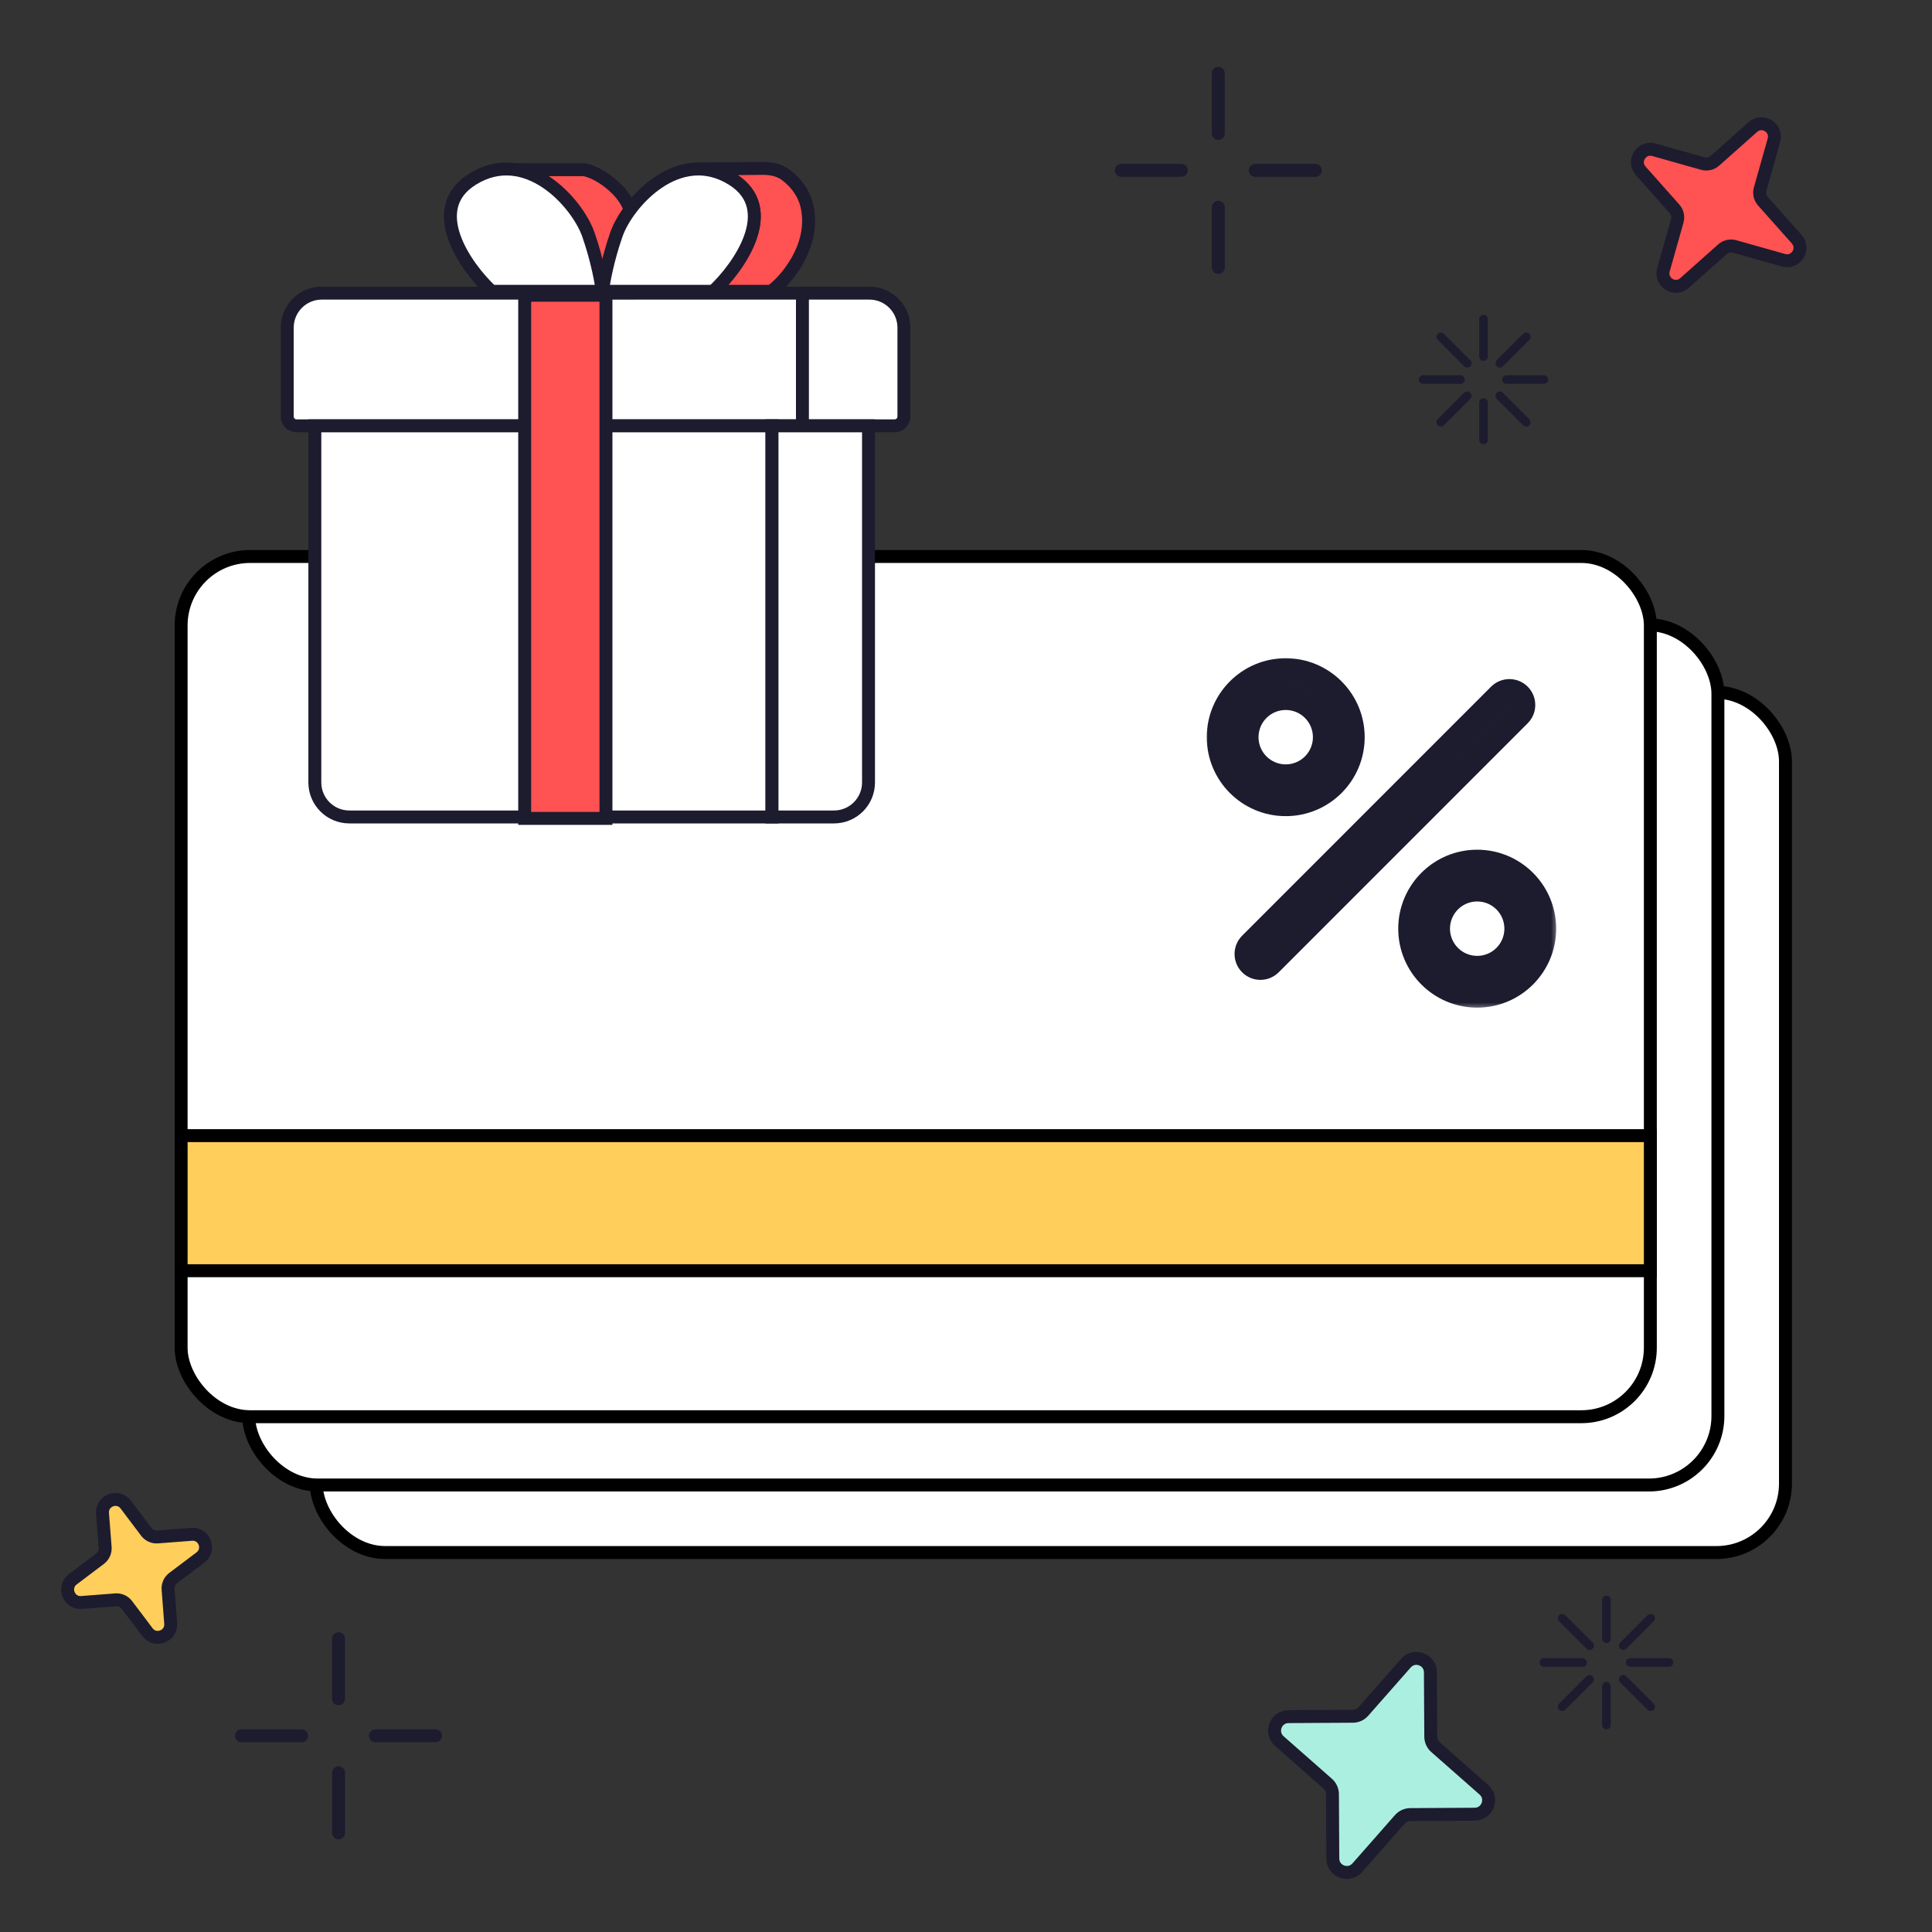 <svg width="124" height="124" viewBox="0 0 124 124" fill="none" xmlns="http://www.w3.org/2000/svg">
<rect x="0" y="0" width="124" height="124" fill="#333333" stroke="none"/>
<rect x="20.297" y="44.434" width="94.298" height="55.211" rx="4.429" fill="white" stroke="black" stroke-width="0.83"/>
<rect x="15.961" y="40.1" width="94.298" height="55.211" rx="4.429" fill="white" stroke="black" stroke-width="0.83"/>
<rect x="11.625" y="35.717" width="94.298" height="55.211" rx="4.429" fill="white" stroke="black" stroke-width="0.83"/>
<rect x="11.625" y="72.887" width="94.298" height="8.671" fill="#FFCE5B" stroke="black" stroke-width="0.83"/>
<mask id="path-5-outside-1_15713_18041" maskUnits="userSpaceOnUse" x="77.047" y="41.842" width="23" height="23" fill="black">
<rect fill="white" x="77.047" y="41.842" width="23" height="23"/>
<path d="M82.52 51.552C80.181 51.551 78.284 49.654 78.283 47.315C78.283 44.974 80.18 43.076 82.52 43.076L82.738 43.082C84.977 43.196 86.758 45.047 86.758 47.315C86.757 49.654 84.861 51.552 82.52 51.552ZM81.483 61.816C81.159 62.141 80.634 62.141 80.31 61.816C79.985 61.492 79.986 60.967 80.31 60.643L96.289 44.659C96.613 44.335 97.14 44.335 97.464 44.659C97.788 44.983 97.787 45.51 97.463 45.834L81.483 61.816ZM82.52 49.891C83.943 49.891 85.096 48.737 85.097 47.315C85.097 45.891 83.943 44.737 82.52 44.737C81.098 44.738 79.943 45.891 79.943 47.315C79.944 48.737 81.098 49.89 82.52 49.891ZM94.81 63.842C92.47 63.842 90.573 61.944 90.572 59.605C90.572 57.264 92.469 55.366 94.81 55.366L95.027 55.372C97.266 55.486 99.047 57.337 99.047 59.605C99.046 61.944 97.15 63.842 94.81 63.842ZM94.81 62.181C96.232 62.181 97.385 61.027 97.386 59.605C97.386 58.181 96.233 57.028 94.81 57.027C93.387 57.028 92.232 58.181 92.232 59.605C92.233 61.027 93.387 62.181 94.81 62.181Z"/>
</mask>
<path d="M82.52 51.552C80.181 51.551 78.284 49.654 78.283 47.315C78.283 44.974 80.18 43.076 82.52 43.076L82.738 43.082C84.977 43.196 86.758 45.047 86.758 47.315C86.757 49.654 84.861 51.552 82.52 51.552ZM81.483 61.816C81.159 62.141 80.634 62.141 80.31 61.816C79.985 61.492 79.986 60.967 80.31 60.643L96.289 44.659C96.613 44.335 97.14 44.335 97.464 44.659C97.788 44.983 97.787 45.51 97.463 45.834L81.483 61.816ZM82.52 49.891C83.943 49.891 85.096 48.737 85.097 47.315C85.097 45.891 83.943 44.737 82.52 44.737C81.098 44.738 79.943 45.891 79.943 47.315C79.944 48.737 81.098 49.89 82.52 49.891ZM94.81 63.842C92.47 63.842 90.573 61.944 90.572 59.605C90.572 57.264 92.469 55.366 94.81 55.366L95.027 55.372C97.266 55.486 99.047 57.337 99.047 59.605C99.046 61.944 97.15 63.842 94.81 63.842ZM94.81 62.181C96.232 62.181 97.385 61.027 97.386 59.605C97.386 58.181 96.233 57.028 94.81 57.027C93.387 57.028 92.232 58.181 92.232 59.605C92.233 61.027 93.387 62.181 94.81 62.181Z" fill="#FFCE5B"/>
<path d="M82.52 51.552L82.52 52.382H82.521L82.52 51.552ZM78.283 47.315H77.453V47.315L78.283 47.315ZM82.52 43.076L82.543 42.246C82.535 42.246 82.528 42.246 82.52 42.246L82.52 43.076ZM82.738 43.082L82.78 42.253C82.774 42.252 82.767 42.252 82.761 42.252L82.738 43.082ZM86.758 47.315L87.588 47.315V47.315H86.758ZM81.483 61.816L82.07 62.404L82.071 62.404L81.483 61.816ZM80.31 61.816L79.722 62.404L79.722 62.404L80.31 61.816ZM80.31 60.643L79.722 60.056L79.722 60.056L80.31 60.643ZM96.289 44.659L95.702 44.072L95.702 44.072L96.289 44.659ZM97.464 44.659L98.051 44.072L98.051 44.072L97.464 44.659ZM97.463 45.834L98.05 46.421L98.05 46.421L97.463 45.834ZM82.52 49.891L82.52 50.721H82.521L82.52 49.891ZM85.097 47.315L85.927 47.315V47.315H85.097ZM82.52 44.737L82.521 43.907H82.52L82.52 44.737ZM79.943 47.315H79.113V47.315L79.943 47.315ZM94.81 63.842L94.809 64.672H94.81L94.81 63.842ZM90.572 59.605H89.742V59.605L90.572 59.605ZM94.81 55.366L94.832 54.536C94.824 54.536 94.817 54.536 94.809 54.536L94.81 55.366ZM95.027 55.372L95.069 54.543C95.063 54.542 95.056 54.542 95.05 54.542L95.027 55.372ZM99.047 59.605L99.877 59.605V59.605H99.047ZM94.81 62.181L94.809 63.011H94.81L94.81 62.181ZM97.386 59.605L98.216 59.605V59.605H97.386ZM94.81 57.027L94.81 56.197H94.809L94.81 57.027ZM92.232 59.605H91.402V59.605L92.232 59.605ZM82.52 51.552L82.521 50.721C80.639 50.721 79.114 49.196 79.114 47.314L78.283 47.315L77.453 47.315C77.453 50.113 79.722 52.382 82.52 52.382L82.52 51.552ZM78.283 47.315H79.114C79.114 45.433 80.639 43.907 82.521 43.907L82.52 43.076L82.52 42.246C79.722 42.246 77.453 44.516 77.453 47.315H78.283ZM82.52 43.076L82.498 43.906L82.716 43.912L82.738 43.082L82.761 42.252L82.543 42.246L82.52 43.076ZM82.738 43.082L82.696 43.911C84.496 44.002 85.927 45.492 85.927 47.315H86.758H87.588C87.588 44.603 85.459 42.389 82.78 42.253L82.738 43.082ZM86.758 47.315L85.927 47.314C85.927 49.196 84.402 50.721 82.52 50.721L82.52 51.552L82.521 52.382C85.319 52.382 87.588 50.113 87.588 47.315L86.758 47.315ZM81.483 61.816L80.896 61.229L80.897 61.229L80.31 61.816L79.722 62.404C80.371 63.052 81.422 63.052 82.07 62.404L81.483 61.816ZM80.31 61.816L80.897 61.229L80.897 61.229L80.31 60.643L79.722 60.056C79.075 60.704 79.074 61.755 79.722 62.404L80.31 61.816ZM80.31 60.643L80.897 61.23L96.876 45.246L96.289 44.659L95.702 44.072L79.722 60.056L80.31 60.643ZM96.289 44.659L96.876 45.246L96.877 45.246L97.464 44.659L98.051 44.072C97.402 43.423 96.35 43.424 95.702 44.072L96.289 44.659ZM97.464 44.659L96.876 45.246C96.877 45.247 96.877 45.246 96.876 45.245C96.876 45.244 96.876 45.245 96.876 45.246C96.876 45.247 96.876 45.247 96.876 45.247C96.876 45.246 96.877 45.246 96.876 45.247L97.463 45.834L98.05 46.421C98.698 45.774 98.7 44.722 98.051 44.072L97.464 44.659ZM97.463 45.834L96.876 45.247L80.896 61.229L81.483 61.816L82.071 62.404L98.05 46.421L97.463 45.834ZM82.52 49.891L82.521 50.721C84.402 50.721 85.927 49.196 85.927 47.315L85.097 47.315L84.266 47.314C84.266 48.279 83.484 49.06 82.52 49.06L82.52 49.891ZM85.097 47.315H85.927C85.927 45.433 84.402 43.907 82.521 43.907L82.52 44.737L82.52 45.568C83.485 45.568 84.266 46.349 84.266 47.315H85.097ZM82.52 44.737L82.52 43.907C80.639 43.907 79.113 45.432 79.113 47.315H79.943H80.774C80.774 46.35 81.556 45.568 82.521 45.568L82.52 44.737ZM79.943 47.315L79.113 47.315C79.114 49.196 80.64 50.721 82.52 50.721L82.52 49.891L82.521 49.06C81.556 49.06 80.774 48.278 80.774 47.314L79.943 47.315ZM94.81 63.842L94.81 63.011C92.928 63.011 91.403 61.486 91.403 59.604L90.572 59.605L89.742 59.605C89.743 62.403 92.011 64.672 94.809 64.672L94.81 63.842ZM90.572 59.605H91.403C91.403 57.722 92.928 56.197 94.81 56.197L94.81 55.366L94.809 54.536C92.011 54.536 89.742 56.806 89.742 59.605H90.572ZM94.81 55.366L94.787 56.196L95.005 56.202L95.027 55.372L95.05 54.542L94.832 54.536L94.81 55.366ZM95.027 55.372L94.985 56.201C96.785 56.293 98.216 57.782 98.216 59.605H99.047H99.877C99.877 56.893 97.748 54.678 95.069 54.543L95.027 55.372ZM99.047 59.605L98.216 59.604C98.216 61.486 96.691 63.011 94.809 63.011L94.81 63.842L94.81 64.672C97.608 64.672 99.877 62.403 99.877 59.605L99.047 59.605ZM94.81 62.181L94.81 63.011C96.691 63.011 98.216 61.486 98.216 59.605L97.386 59.605L96.555 59.604C96.555 60.569 95.773 61.35 94.809 61.35L94.81 62.181ZM97.386 59.605H98.216C98.216 57.723 96.691 56.197 94.81 56.197L94.81 57.027L94.809 57.858C95.774 57.858 96.555 58.639 96.555 59.605H97.386ZM94.81 57.027L94.809 56.197C92.928 56.197 91.402 57.722 91.402 59.605H92.232H93.063C93.063 58.64 93.845 57.858 94.81 57.858L94.81 57.027ZM92.232 59.605L91.402 59.605C91.403 61.486 92.929 63.011 94.809 63.011L94.81 62.181L94.81 61.35C93.845 61.35 93.063 60.568 93.063 59.604L92.232 59.605Z" fill="#1D1B2E" mask="url(#path-5-outside-1_15713_18041)"/>
<path d="M18.436 21.029C18.436 19.806 19.427 18.814 20.65 18.814H54.118C55.441 18.814 56.512 19.886 56.512 21.208V26.733C56.512 27.064 56.244 27.332 55.914 27.332H19.034C18.703 27.332 18.436 27.064 18.436 26.733V21.029Z" fill="white" stroke="#1D1B2E" stroke-width="0.83"/>
<path d="M51.502 18.814H55.801C57.024 18.814 58.015 19.806 58.015 21.029V26.733C58.015 27.064 57.747 27.332 57.417 27.332H51.502V18.814Z" fill="white" stroke="#1D1B2E" stroke-width="0.83"/>
<path d="M34.764 11.599C37.817 13.516 38.728 17.249 37.071 18.787L40.781 18.787C40.959 17.456 41.048 16.125 40.426 13.462C40.197 12.477 38.74 11.155 37.498 10.889H32.617C33.521 10.889 34.192 11.239 34.764 11.599Z" fill="#FF5252" stroke="#1D1B2E" stroke-width="0.83" stroke-linecap="round" stroke-linejoin="round"/>
<path d="M47.011 11.511C50.064 13.428 47.425 17.161 45.769 18.699L49.479 18.699C50.278 18.166 52.408 15.859 51.786 13.197C51.609 12.438 51.126 11.743 50.427 11.22C50.005 10.905 49.471 10.803 48.945 10.808L44.79 10.848C45.695 10.848 46.439 11.152 47.011 11.511Z" fill="#FF5252" stroke="#1D1B2E" stroke-width="0.83" stroke-linecap="round" stroke-linejoin="round"/>
<path d="M47.011 11.51C50.064 13.427 47.425 17.16 45.769 18.698H38.669C38.728 18.166 38.989 16.693 39.557 15.06C40.267 13.019 43.55 9.337 47.011 11.51Z" fill="white" stroke="#1D1B2E" stroke-width="0.83" stroke-linecap="round"/>
<path d="M30.311 11.51C27.258 13.427 29.897 17.16 31.553 18.698H38.653C38.594 18.166 38.334 16.693 37.766 15.06C37.056 13.019 33.772 9.337 30.311 11.51Z" fill="white" stroke="#1D1B2E" stroke-width="0.83" stroke-linecap="round"/>
<path d="M20.207 27.332H49.547V52.434H22.421C21.198 52.434 20.207 51.443 20.207 50.22V27.332Z" fill="white" stroke="#1D1B2E" stroke-width="0.83"/>
<path d="M49.549 27.332H55.743V50.22C55.743 51.443 54.752 52.434 53.529 52.434H49.549V27.332Z" fill="white" stroke="#1D1B2E" stroke-width="0.83"/>
<rect x="33.676" y="18.949" width="5.216" height="33.578" fill="#FF5252" stroke="#1D1B2E" stroke-width="0.83"/>
<path d="M115.315 15.352C115.866 15.972 115.267 16.928 114.469 16.703L111.33 15.818C111.057 15.741 110.764 15.808 110.553 15.996L108.115 18.163C107.495 18.715 106.539 18.116 106.764 17.317L107.65 14.178C107.727 13.906 107.659 13.613 107.471 13.401L105.304 10.964C104.753 10.344 105.351 9.388 106.15 9.613L109.289 10.498C109.562 10.575 109.855 10.508 110.066 10.32L112.504 8.153C113.124 7.601 114.08 8.2 113.855 8.999L112.969 12.138C112.892 12.41 112.959 12.703 113.148 12.915L115.315 15.352Z" fill="#FF5252" stroke="#1D1B2E" stroke-width="0.83"/>
<path d="M90.234 106.745C90.779 106.125 91.801 106.508 91.806 107.333L91.83 111.467C91.831 111.724 91.942 111.967 92.134 112.136L95.238 114.868C95.857 115.413 95.475 116.435 94.65 116.44L90.515 116.464C90.259 116.465 90.016 116.576 89.846 116.768L87.114 119.872C86.569 120.491 85.547 120.109 85.543 119.284L85.519 115.149C85.517 114.893 85.406 114.65 85.214 114.48L82.111 111.748C81.492 111.203 81.874 110.182 82.699 110.177L86.833 110.153C87.09 110.151 87.333 110.04 87.502 109.848L90.234 106.745Z" fill="#ABEFE1" stroke="#1D1B2E" stroke-width="0.83"/>
<path d="M6.58 97.133C6.516 96.306 7.571 95.906 8.071 96.569L9.389 98.316C9.559 98.542 9.833 98.666 10.116 98.644L12.297 98.475C13.125 98.411 13.524 99.466 12.862 99.966L11.114 101.284C10.888 101.454 10.765 101.728 10.787 102.011L10.955 104.193C11.019 105.02 9.964 105.419 9.465 104.757L8.147 103.01C7.976 102.784 7.702 102.66 7.42 102.682L5.238 102.851C4.41 102.915 4.011 101.86 4.674 101.36L6.421 100.042C6.647 99.871 6.77 99.597 6.749 99.315L6.58 97.133Z" fill="#FFCE5B" stroke="#1D1B2E" stroke-width="0.83"/>
<path d="M95.215 22.883L95.215 20.484" stroke="#1D1B2E" stroke-width="0.554" stroke-linecap="round" stroke-linejoin="round"/>
<path d="M95.215 28.233L95.215 25.834" stroke="#1D1B2E" stroke-width="0.554" stroke-linecap="round" stroke-linejoin="round"/>
<path d="M94.171 23.315L92.475 21.619" stroke="#1D1B2E" stroke-width="0.554" stroke-linecap="round" stroke-linejoin="round"/>
<path d="M97.954 27.1L96.258 25.404" stroke="#1D1B2E" stroke-width="0.554" stroke-linecap="round" stroke-linejoin="round"/>
<path d="M96.259 23.315L97.955 21.619" stroke="#1D1B2E" stroke-width="0.554" stroke-linecap="round" stroke-linejoin="round"/>
<path d="M92.474 27.098L94.17 25.402" stroke="#1D1B2E" stroke-width="0.554" stroke-linecap="round" stroke-linejoin="round"/>
<path d="M96.691 24.359L99.09 24.359" stroke="#1D1B2E" stroke-width="0.554" stroke-linecap="round" stroke-linejoin="round"/>
<path d="M91.34 24.359L93.738 24.359" stroke="#1D1B2E" stroke-width="0.554" stroke-linecap="round" stroke-linejoin="round"/>
<path d="M19.355 111.406H15.5" stroke="#1D1B2E" stroke-width="0.83" stroke-linecap="round" stroke-linejoin="round"/>
<path d="M27.955 111.406H24.1" stroke="#1D1B2E" stroke-width="0.83" stroke-linecap="round" stroke-linejoin="round"/>
<path d="M21.727 109.033L21.727 105.178" stroke="#1D1B2E" stroke-width="0.83" stroke-linecap="round" stroke-linejoin="round"/>
<path d="M21.729 117.634L21.729 113.779" stroke="#1D1B2E" stroke-width="0.83" stroke-linecap="round" stroke-linejoin="round"/>
<path d="M75.82 10.934H71.965" stroke="#1D1B2E" stroke-width="0.83" stroke-linecap="round" stroke-linejoin="round"/>
<path d="M84.42 10.934H80.564" stroke="#1D1B2E" stroke-width="0.83" stroke-linecap="round" stroke-linejoin="round"/>
<path d="M78.191 8.56L78.191 4.705" stroke="#1D1B2E" stroke-width="0.83" stroke-linecap="round" stroke-linejoin="round"/>
<path d="M78.193 17.16L78.193 13.305" stroke="#1D1B2E" stroke-width="0.83" stroke-linecap="round" stroke-linejoin="round"/>
<path d="M103.104 105.172V102.688" stroke="#1D1B2E" stroke-width="0.554" stroke-linecap="round" stroke-linejoin="round"/>
<path d="M103.104 110.715L103.104 108.23" stroke="#1D1B2E" stroke-width="0.554" stroke-linecap="round" stroke-linejoin="round"/>
<path d="M102.023 105.621L100.266 103.865" stroke="#1D1B2E" stroke-width="0.554" stroke-linecap="round" stroke-linejoin="round"/>
<path d="M105.941 109.541L104.184 107.785" stroke="#1D1B2E" stroke-width="0.554" stroke-linecap="round" stroke-linejoin="round"/>
<path d="M104.184 105.619L105.941 103.863" stroke="#1D1B2E" stroke-width="0.554" stroke-linecap="round" stroke-linejoin="round"/>
<path d="M100.264 109.541L102.021 107.785" stroke="#1D1B2E" stroke-width="0.554" stroke-linecap="round" stroke-linejoin="round"/>
<path d="M104.631 106.701L107.115 106.701" stroke="#1D1B2E" stroke-width="0.554" stroke-linecap="round" stroke-linejoin="round"/>
<path d="M99.09 106.701L101.574 106.701" stroke="#1D1B2E" stroke-width="0.554" stroke-linecap="round" stroke-linejoin="round"/>
</svg>
